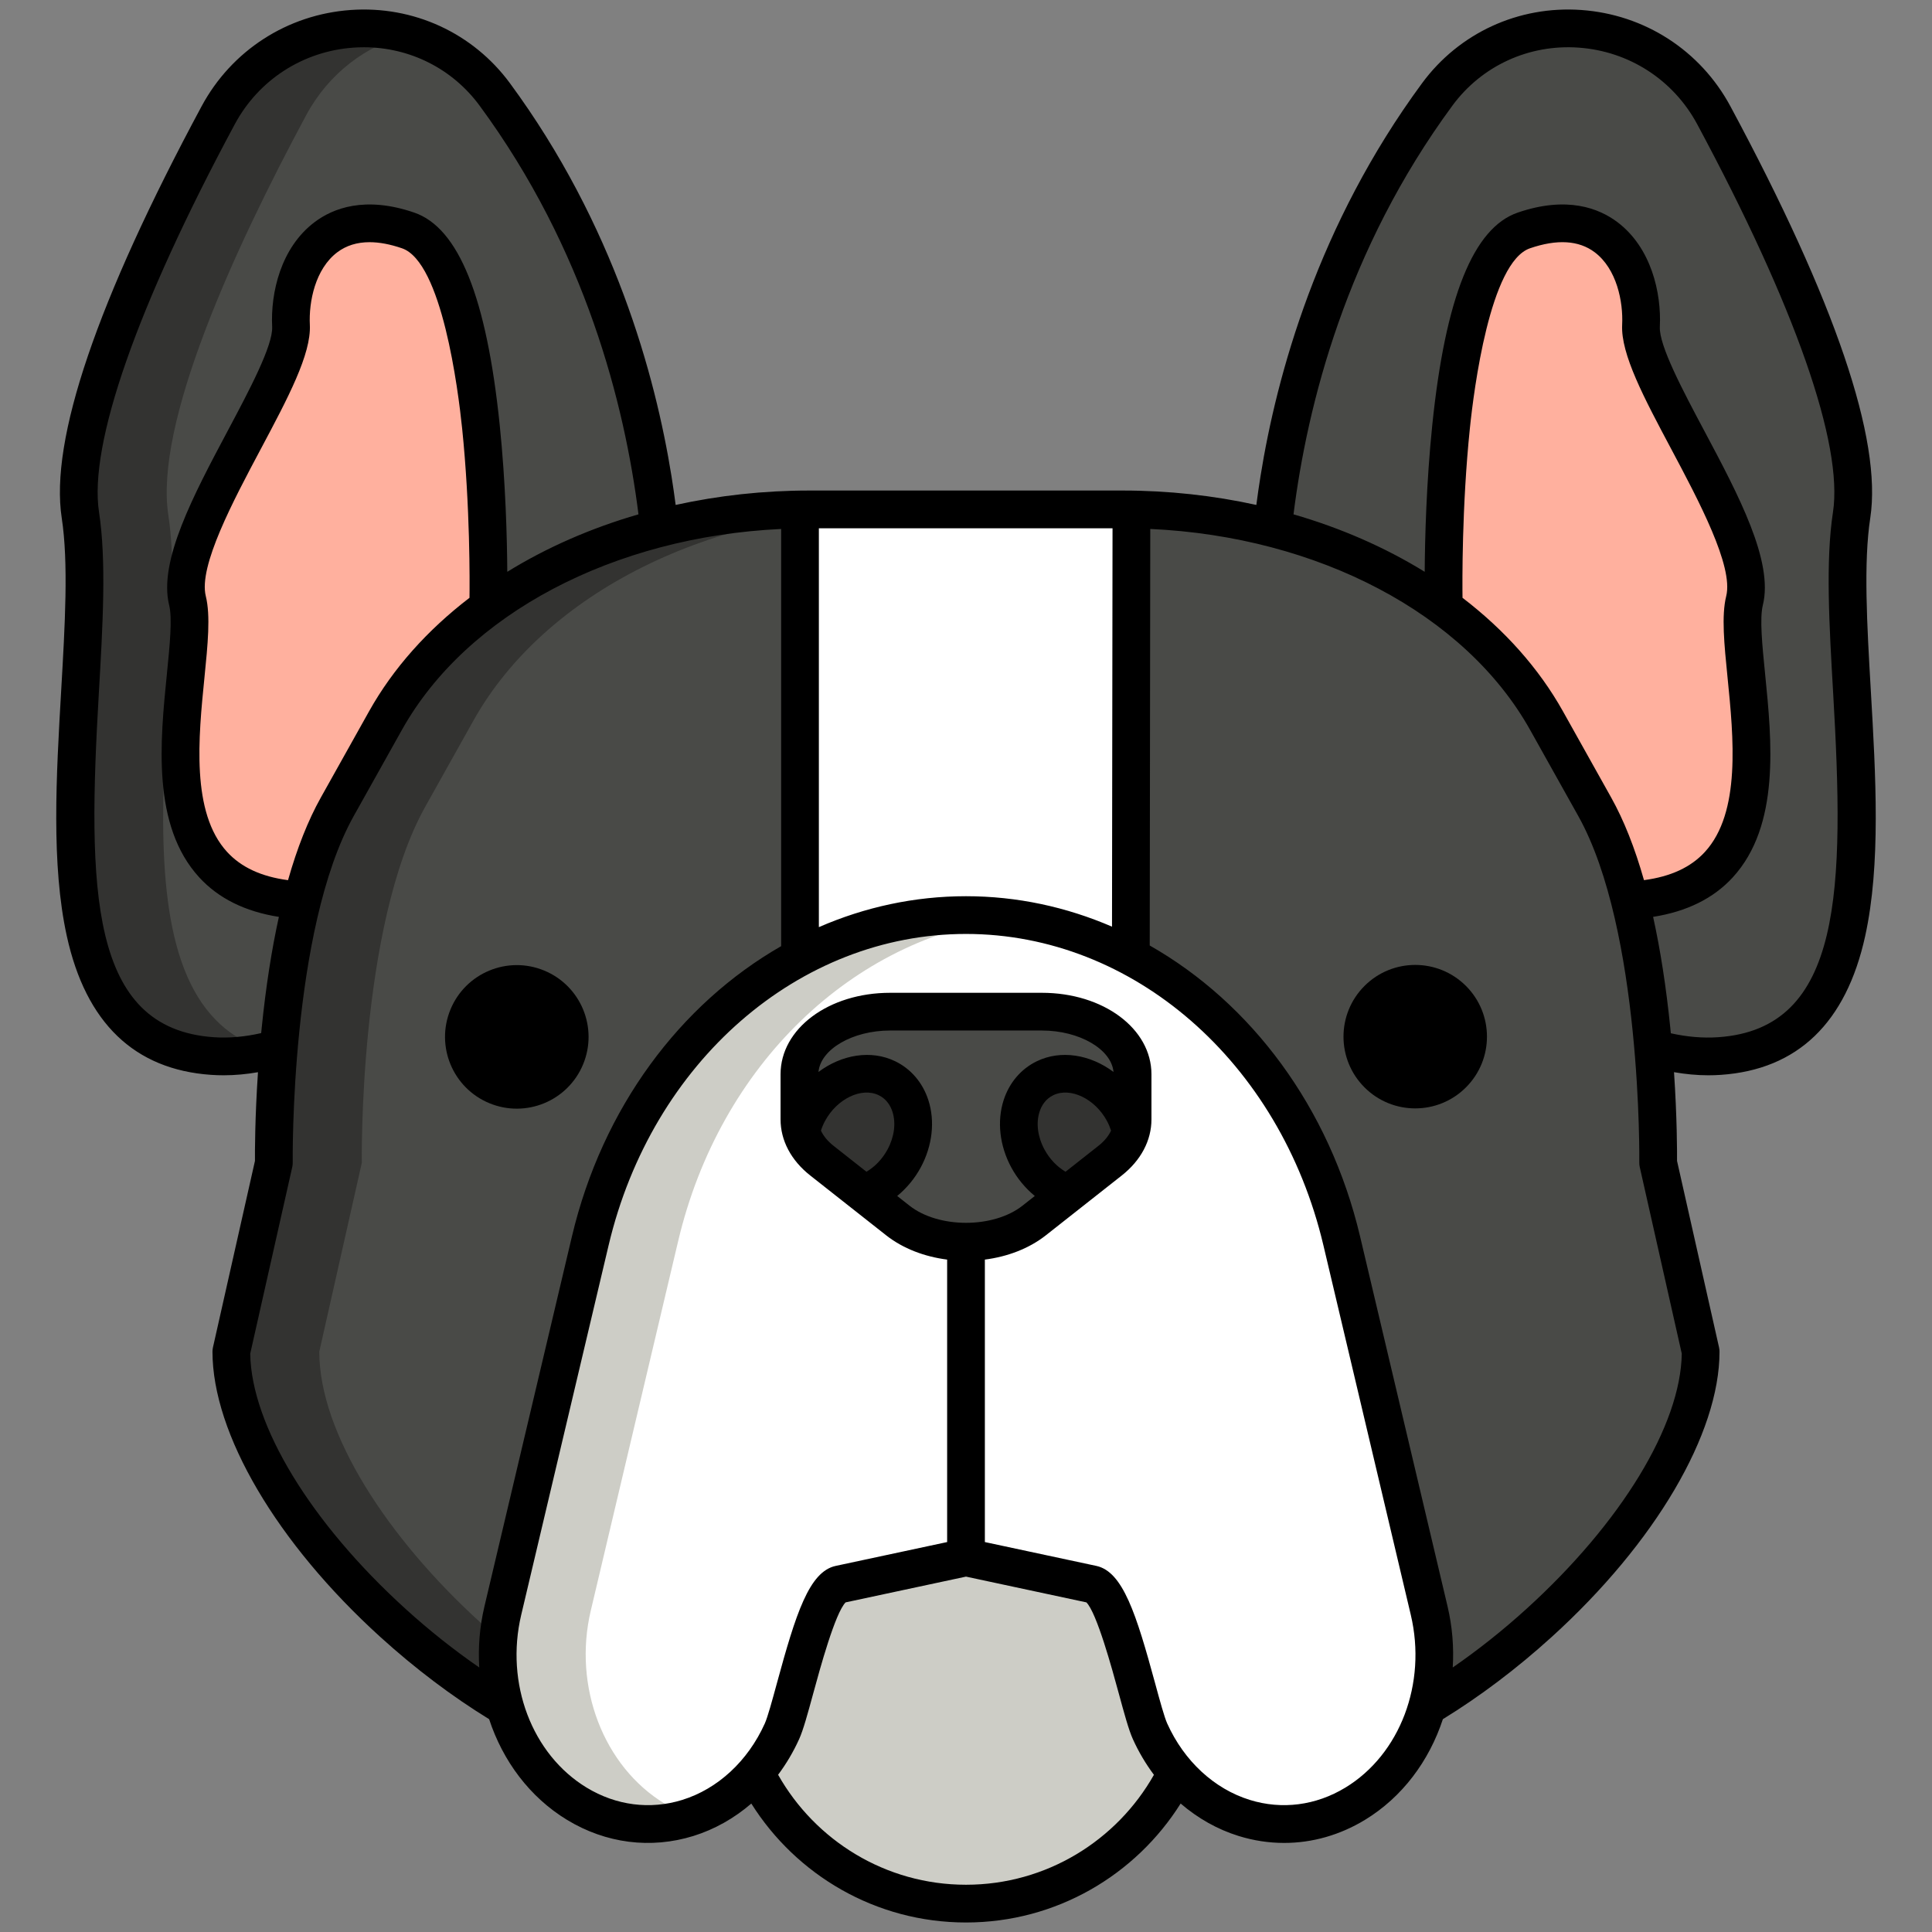 <svg height="512" viewBox="0 0 512 512" width="512" xmlns="http://www.w3.org/2000/svg"><rect x="0" y="0" width="512" height="512" fill="#808080" stroke="none"/><g id="Layer_2"><g><g><path d="m175.729 175.776s7.654-79.766-44.616-150.759c-18.875-25.637-58.226-22.51-73.294 5.534-19.239 35.806-40.224 81.728-36.517 105.949 6.634 43.345-21.759 139.429 34.966 143.358s119.461-104.082 119.461-104.082z" fill="#494a47"/><path d="m44.61 136.5c-3.707-24.221 17.278-70.142 36.517-105.949 6.037-11.235 15.974-18.46 26.928-21.449-18.604-5.123-40.01 2.417-50.237 21.449-19.238 35.806-40.223 81.728-36.516 105.949 6.634 43.345-21.759 139.429 34.966 143.358 4.958.343 9.962-.185 14.966-1.405-45.444-12.624-20.343-100.917-26.624-141.953z" fill="#333331"/><path d="m129.409 159.171s1.862-90.155-21.243-98.097-31.769 10.83-31.047 25.271-31.769 55.399-27.437 72.826-20.217 80.245 34.658 79.523 45.069-79.523 45.069-79.523z" fill="#ffb09e"/><path d="m336.271 175.776s-7.654-79.766 44.616-150.759c18.875-25.637 58.226-22.51 73.294 5.534 19.239 35.806 40.225 81.728 36.517 105.949-6.634 43.345 21.759 139.429-34.966 143.358s-119.461-104.082-119.461-104.082z" fill="#494a47"/><path d="m382.591 159.171s-1.862-90.155 21.243-98.097 31.769 10.83 31.047 25.271 31.769 55.399 27.437 72.826c-4.332 17.428 20.217 80.245-34.658 79.523s-45.069-79.523-45.069-79.523z" fill="#ffb09e"/></g><path d="m422.609 213.787-12.766-22.821c-18.966-33.905-63.254-55.971-112.337-55.971h-83.011c-49.084 0-93.371 22.066-112.337 55.971l-12.766 22.821c-17.742 31.715-16.817 94.387-16.817 94.387l-11.266 50.025c0 43.358 72.642 111.299 124.81 111.299h139.765c52.168 0 124.81-67.941 124.81-111.299l-11.266-50.025c-.002.001.922-62.672-16.819-94.387z" fill="#494a47"/><path d="m84.616 358.199 11.266-50.025s-.924-62.672 16.817-94.388l12.766-22.821c18.966-33.905 63.254-55.971 112.337-55.971h-23.308c-49.084 0-93.371 22.066-112.337 55.971l-12.766 22.821c-17.742 31.715-16.817 94.388-16.817 94.388l-11.266 50.025c0 43.358 72.642 111.299 124.81 111.299h23.309c-52.169 0-124.811-67.941-124.811-111.299z" fill="#333331"/><path d="m297.505 134.995h-83.011c-.831 0-1.658.022-2.486.035v133.07h87.832v-133.072c-.778-.011-1.554-.033-2.335-.033z" fill="#fff"/><path d="m256 504.477c-34.34 0-62.178-27.838-62.178-62.177v-62.178h124.355v62.178c.001 34.339-27.837 62.177-62.177 62.177z" fill="#cdcdc6"/><path d="m355.574 328.843c-12.041-50.916-52.893-86.338-99.573-86.338-46.681 0-87.533 35.422-99.573 86.338l-23.169 97.974c-4.76 20.13 3.353 41.315 19.604 51.189 19.684 11.96 44.231 3.293 54.37-19.198 3.044-6.753 8.688-37.524 15.283-38.935l33.484-7.166 33.485 7.165c6.595 1.411 12.238 32.182 15.283 38.935 10.139 22.491 34.686 31.159 54.37 19.198 16.251-9.874 24.364-31.059 19.604-51.189z" fill="#fff"/><g><path d="m176.17 478.005c-16.251-9.874-24.365-31.059-19.604-51.189l23.169-97.974c11.026-46.627 46.219-80.24 87.919-85.575-3.836-.491-7.722-.763-11.654-.763-46.681 0-87.533 35.422-99.573 86.338l-23.169 97.974c-4.76 20.13 3.353 41.315 19.604 51.189 9.761 5.931 20.717 6.784 30.52 3.399-2.451-.85-4.866-1.974-7.212-3.399z" fill="#cdcdc6"/></g><g><path d="m294.188 307.586-20.113 15.85c-9.574 7.545-26.577 7.545-36.15 0l-20.113-15.85c-3.841-3.027-5.958-6.914-5.958-10.938v-11.95c0-9.166 10.76-16.597 24.033-16.597h40.226c13.273 0 24.033 7.431 24.033 16.597v11.95c0 4.024-2.117 7.911-5.958 10.938z" fill="#494a47"/><path d="m294.188 307.586-20.113 15.85c-9.574 7.545-26.577 7.545-36.15 0l-20.113-15.85c-3.841-3.027-5.958-6.914-5.958-10.938v-11.95c0-9.166 10.76-16.597 24.033-16.597h40.226c13.273 0 24.033 7.431 24.033 16.597v11.95c0 4.024-2.117 7.911-5.958 10.938z" fill="#494a47"/><g fill="#333331"><path d="m299.685 299.839c-.387-1.723-1.016-3.458-1.925-5.145-4.492-8.337-13.814-12.343-20.82-8.949s-9.044 12.904-4.552 21.241c2.49 4.622 6.467 7.905 10.708 9.341l11.092-8.741c2.811-2.215 4.687-4.893 5.497-7.747z"/><path d="m235.06 285.745c-7.006-3.394-16.328.612-20.82 8.949-.909 1.688-1.538 3.422-1.925 5.145.81 2.854 2.687 5.532 5.497 7.747l11.092 8.741c4.242-1.437 8.218-4.72 10.708-9.341 4.492-8.337 2.454-17.847-4.552-21.241z"/></g></g><g><path d="m495.784 182.97c-1.009-17.399-1.961-33.833-.143-45.714 3.17-20.713-9.297-57.41-37.056-109.072-7.952-14.799-22.73-24.346-39.533-25.537-16.609-1.18-32.377 6.077-42.191 19.405-27.595 37.479-38.517 77.338-42.819 104.175-.418 2.608-.779 5.134-1.098 7.588-11.328-2.49-23.231-3.819-35.438-3.819h-83.011c-12.208 0-24.111 1.33-35.439 3.819-.319-2.455-.679-4.979-1.097-7.588-4.303-26.837-15.225-66.695-42.819-104.175-9.814-13.328-25.582-20.582-42.192-19.405-16.802 1.191-31.581 10.738-39.533 25.537-27.759 51.662-40.226 88.359-37.056 109.072 1.818 11.88.866 28.315-.143 45.714-1.315 22.688-2.675 46.147 1.495 65.118 5.053 22.984 17.909 35.352 38.211 36.758 1.123.078 2.237.115 3.362.115 3.025 0 6.056-.289 9.083-.818-.813 12.091-.816 21.111-.799 23.501l-11.138 49.457c-.081.361-.122.729-.122 1.099 0 21.732 17.044 50.704 44.481 75.611 9.316 8.457 19.055 15.777 28.836 21.79 3.639 11.091 10.787 20.691 20.64 26.678 10.298 6.257 22.191 7.773 33.491 4.271 5.62-1.743 10.818-4.694 15.351-8.591 11.896 18.916 32.945 31.518 56.893 31.518s44.988-12.61 56.883-31.527c4.535 3.901 9.736 6.855 15.361 8.599 3.982 1.235 8.037 1.845 12.07 1.845 7.413 0 14.751-2.064 21.42-6.116 9.855-5.988 17.002-15.589 20.641-26.681 9.781-6.011 19.519-13.33 28.835-21.787 27.437-24.906 44.481-53.879 44.481-75.611 0-.37-.041-.738-.122-1.099l-11.139-49.458c.017-2.39.014-11.414-.799-23.508 3.028.53 6.058.826 9.084.826 1.121 0 2.243-.038 3.362-.115 20.302-1.406 33.158-13.773 38.211-36.758 4.17-18.969 2.811-42.429 1.496-65.117zm-239.784 54.535c-13.639 0-26.811 2.888-38.992 8.194v-105.704h77.825l-.138 105.581c-12.098-5.224-25.165-8.071-38.695-8.071zm-199.386 37.365c-33.014-2.287-33.43-39.292-30.414-91.321 1.04-17.94 2.022-34.884.044-47.805-2.755-18 10.023-54.518 35.979-102.826 6.319-11.761 18.07-19.348 31.432-20.296.931-.066 1.855-.099 2.778-.099 12.128 0 23.434 5.653 30.653 15.458 28.097 38.162 38.46 79.257 42.118 108.325-12.617 3.647-24.346 8.799-34.766 15.229-.058-8.663-.423-23.503-2.013-38.946-3.48-33.807-10.884-52.205-22.634-56.244-13.086-4.498-21.578-1.121-26.4 2.505-8.991 6.762-11.715 18.766-11.266 27.744.249 4.976-6.15 17-11.796 27.609-9.04 16.988-18.388 34.554-15.5 46.173.873 3.512.16 10.627-.595 18.159-1.797 17.927-4.033 40.237 8.575 53.99 5.1 5.563 12.175 9.058 21.096 10.46-1.929 8.757-3.454 18.552-4.55 29.385-.048.473-.094.943-.139 1.411-4.228.966-8.443 1.376-12.602 1.089zm19.714-41.614c-7.082-.941-12.411-3.412-16.148-7.489-9.583-10.453-7.594-30.293-5.996-46.234.88-8.785 1.641-16.373.35-21.568-1.963-7.896 7.233-25.177 14.623-39.063 7.16-13.453 13.342-25.072 12.956-32.806-.306-6.122 1.42-14.838 7.29-19.253 2.358-1.773 5.211-2.661 8.532-2.661 2.589 0 5.463.54 8.606 1.621 10.584 3.638 14.869 37.451 15.929 47.728 2.146 20.786 2.001 41.074 1.95 44.896-11.101 8.498-20.216 18.64-26.626 30.099l-12.766 22.822c-3.369 6.019-6.272 13.338-8.7 21.908zm31.182 193.15c-25.176-22.854-40.905-48.715-41.198-67.669l11.14-49.463c.086-.384.127-.778.122-1.172-.009-.614-.692-61.709 16.182-91.874l12.766-22.821c17.19-30.728 56.116-51.147 100.487-53.224v110.56c-26.72 15.299-47.372 42.802-55.448 76.95l-23.168 97.973c-1.281 5.417-1.714 10.891-1.384 16.233-6.638-4.584-13.195-9.77-19.499-15.493zm148.49 73.071c-21.344 0-39.974-11.766-49.793-29.144 2.159-2.893 4.044-6.059 5.583-9.471 1.093-2.426 2.262-6.716 3.742-12.149 1.75-6.425 5.789-21.259 8.563-24.066l31.905-6.827 31.905 6.827c2.775 2.807 6.814 17.641 8.564 24.066 1.479 5.433 2.648 9.723 3.741 12.149 1.541 3.417 3.429 6.588 5.592 9.484-9.821 17.373-28.461 29.131-49.802 29.131zm-20.79-194.863c-1.356 2.516-3.326 4.578-5.593 5.91l-8.711-6.865c-1.553-1.224-2.681-2.602-3.349-4.034.284-.881.641-1.739 1.083-2.559 3.177-5.897 9.699-9.021 14.238-6.821 2.17 1.051 3.169 2.955 3.626 4.367.977 3.018.505 6.663-1.294 10.002zm10.811-13.078c-1.492-4.616-4.611-8.271-8.781-10.291-6.424-3.112-14.217-1.754-20.333 2.834.551-6.011 9.005-10.979 18.98-10.979h40.226c9.975 0 18.429 4.968 18.98 10.979-6.116-4.588-13.909-5.945-20.333-2.834-4.17 2.02-7.289 5.675-8.781 10.291-1.81 5.599-1.079 12.095 2.008 17.822 1.592 2.954 3.744 5.528 6.244 7.591l-3.25 2.561c-7.7 6.068-22.26 6.068-29.961 0l-3.25-2.561c2.5-2.063 4.652-4.637 6.244-7.591 3.086-5.727 3.817-12.223 2.007-17.822zm36.362 18.988c-2.267-1.333-4.237-3.395-5.593-5.91-1.799-3.338-2.271-6.984-1.295-10.001.457-1.412 1.456-3.316 3.626-4.367 4.541-2.199 11.061.924 14.239 6.822.442.82.799 1.678 1.083 2.559-.668 1.432-1.795 2.81-3.349 4.034zm74.159 163.208c-7.814 4.748-16.813 5.908-25.336 3.265-9.421-2.921-17.396-10.3-21.879-20.246-.769-1.705-1.954-6.058-3.209-10.667-4.996-18.346-8.538-29.595-15.585-31.103l-29.533-6.318v-74.857c5.969-.768 11.677-2.902 16.17-6.442l20.113-15.85c5.071-3.996 7.863-9.275 7.863-14.865v-11.95c0-12.111-12.753-21.597-29.033-21.597h-40.226c-16.28 0-29.033 9.487-29.033 21.597v11.95c0 5.59 2.792 10.87 7.863 14.865l20.113 15.85c4.493 3.54 10.201 5.674 16.17 6.442v74.857l-29.532 6.319c-7.047 1.508-10.589 12.757-15.585 31.103-1.255 4.609-2.44 8.962-3.209 10.667-4.483 9.946-12.458 17.325-21.879 20.246-8.525 2.642-17.522 1.483-25.337-3.265-14.496-8.808-21.624-27.627-17.334-45.766l23.168-97.973c11.486-48.568 50.431-82.489 94.708-82.489s83.222 33.921 94.708 82.489l23.168 97.973c4.29 18.138-2.838 36.958-17.334 45.765zm89.146-114.995c-.293 18.954-16.022 44.815-41.198 67.669-6.304 5.723-12.861 10.909-19.497 15.493.329-5.343-.103-10.816-1.384-16.233l-23.168-97.973c-8.106-34.276-28.883-61.86-55.75-77.124l.144-110.392c44.437 2.036 83.436 22.466 100.646 53.23l12.766 22.822c16.874 30.164 16.19 91.26 16.182 91.874-.006.394.035.787.122 1.172zm-56.157-245.207c1.061-10.277 5.345-44.089 15.929-47.728 7.175-2.467 12.94-2.116 17.138 1.04 5.87 4.415 7.596 13.131 7.29 19.253-.387 7.735 5.796 19.354 12.956 32.807 7.389 13.886 16.585 31.167 14.623 39.063-1.292 5.196-.531 12.783.35 21.568 1.598 15.942 3.587 35.782-5.996 46.234-3.737 4.077-9.064 6.541-16.149 7.483-2.428-8.568-5.331-15.885-8.698-21.904l-12.766-22.822c-6.41-11.459-15.525-21.601-26.626-30.099-.052-3.822-.197-24.109 1.949-44.895zm65.855 161.34c-4.159.288-8.37-.098-12.597-1.039-.047-.484-.094-.97-.144-1.46-1.097-10.836-2.622-20.633-4.552-29.392 8.919-1.403 15.998-4.892 21.097-10.453 12.608-13.753 10.372-36.063 8.575-53.99-.755-7.532-1.468-14.646-.595-18.159 2.888-11.619-6.46-29.185-15.5-46.173-5.646-10.609-12.044-22.634-11.796-27.61.449-8.979-2.275-20.982-11.267-27.744-4.821-3.626-13.314-7.003-26.4-2.505-11.75 4.039-19.154 22.437-22.634 56.244-1.59 15.442-1.955 30.283-2.013 38.946-10.421-6.429-22.149-11.581-34.767-15.229 3.658-29.068 14.023-70.164 42.119-108.325 7.768-10.551 20.262-16.292 33.431-15.359 13.362.948 25.113 8.535 31.432 20.296 25.957 48.308 38.734 84.826 35.979 102.826-1.978 12.921-.996 29.866.044 47.805 3.018 52.029 2.602 89.034-30.412 91.321z"/><ellipse cx="136.88" cy="274.715" rx="19.014" ry="19.014" transform="matrix(.383 -.924 .924 .383 -169.305 296.047)"/><ellipse cx="375.12" cy="274.715" rx="19.013" ry="19.014" transform="matrix(.707 -.707 .707 .707 -84.383 345.712)"/></g></g></g></svg>